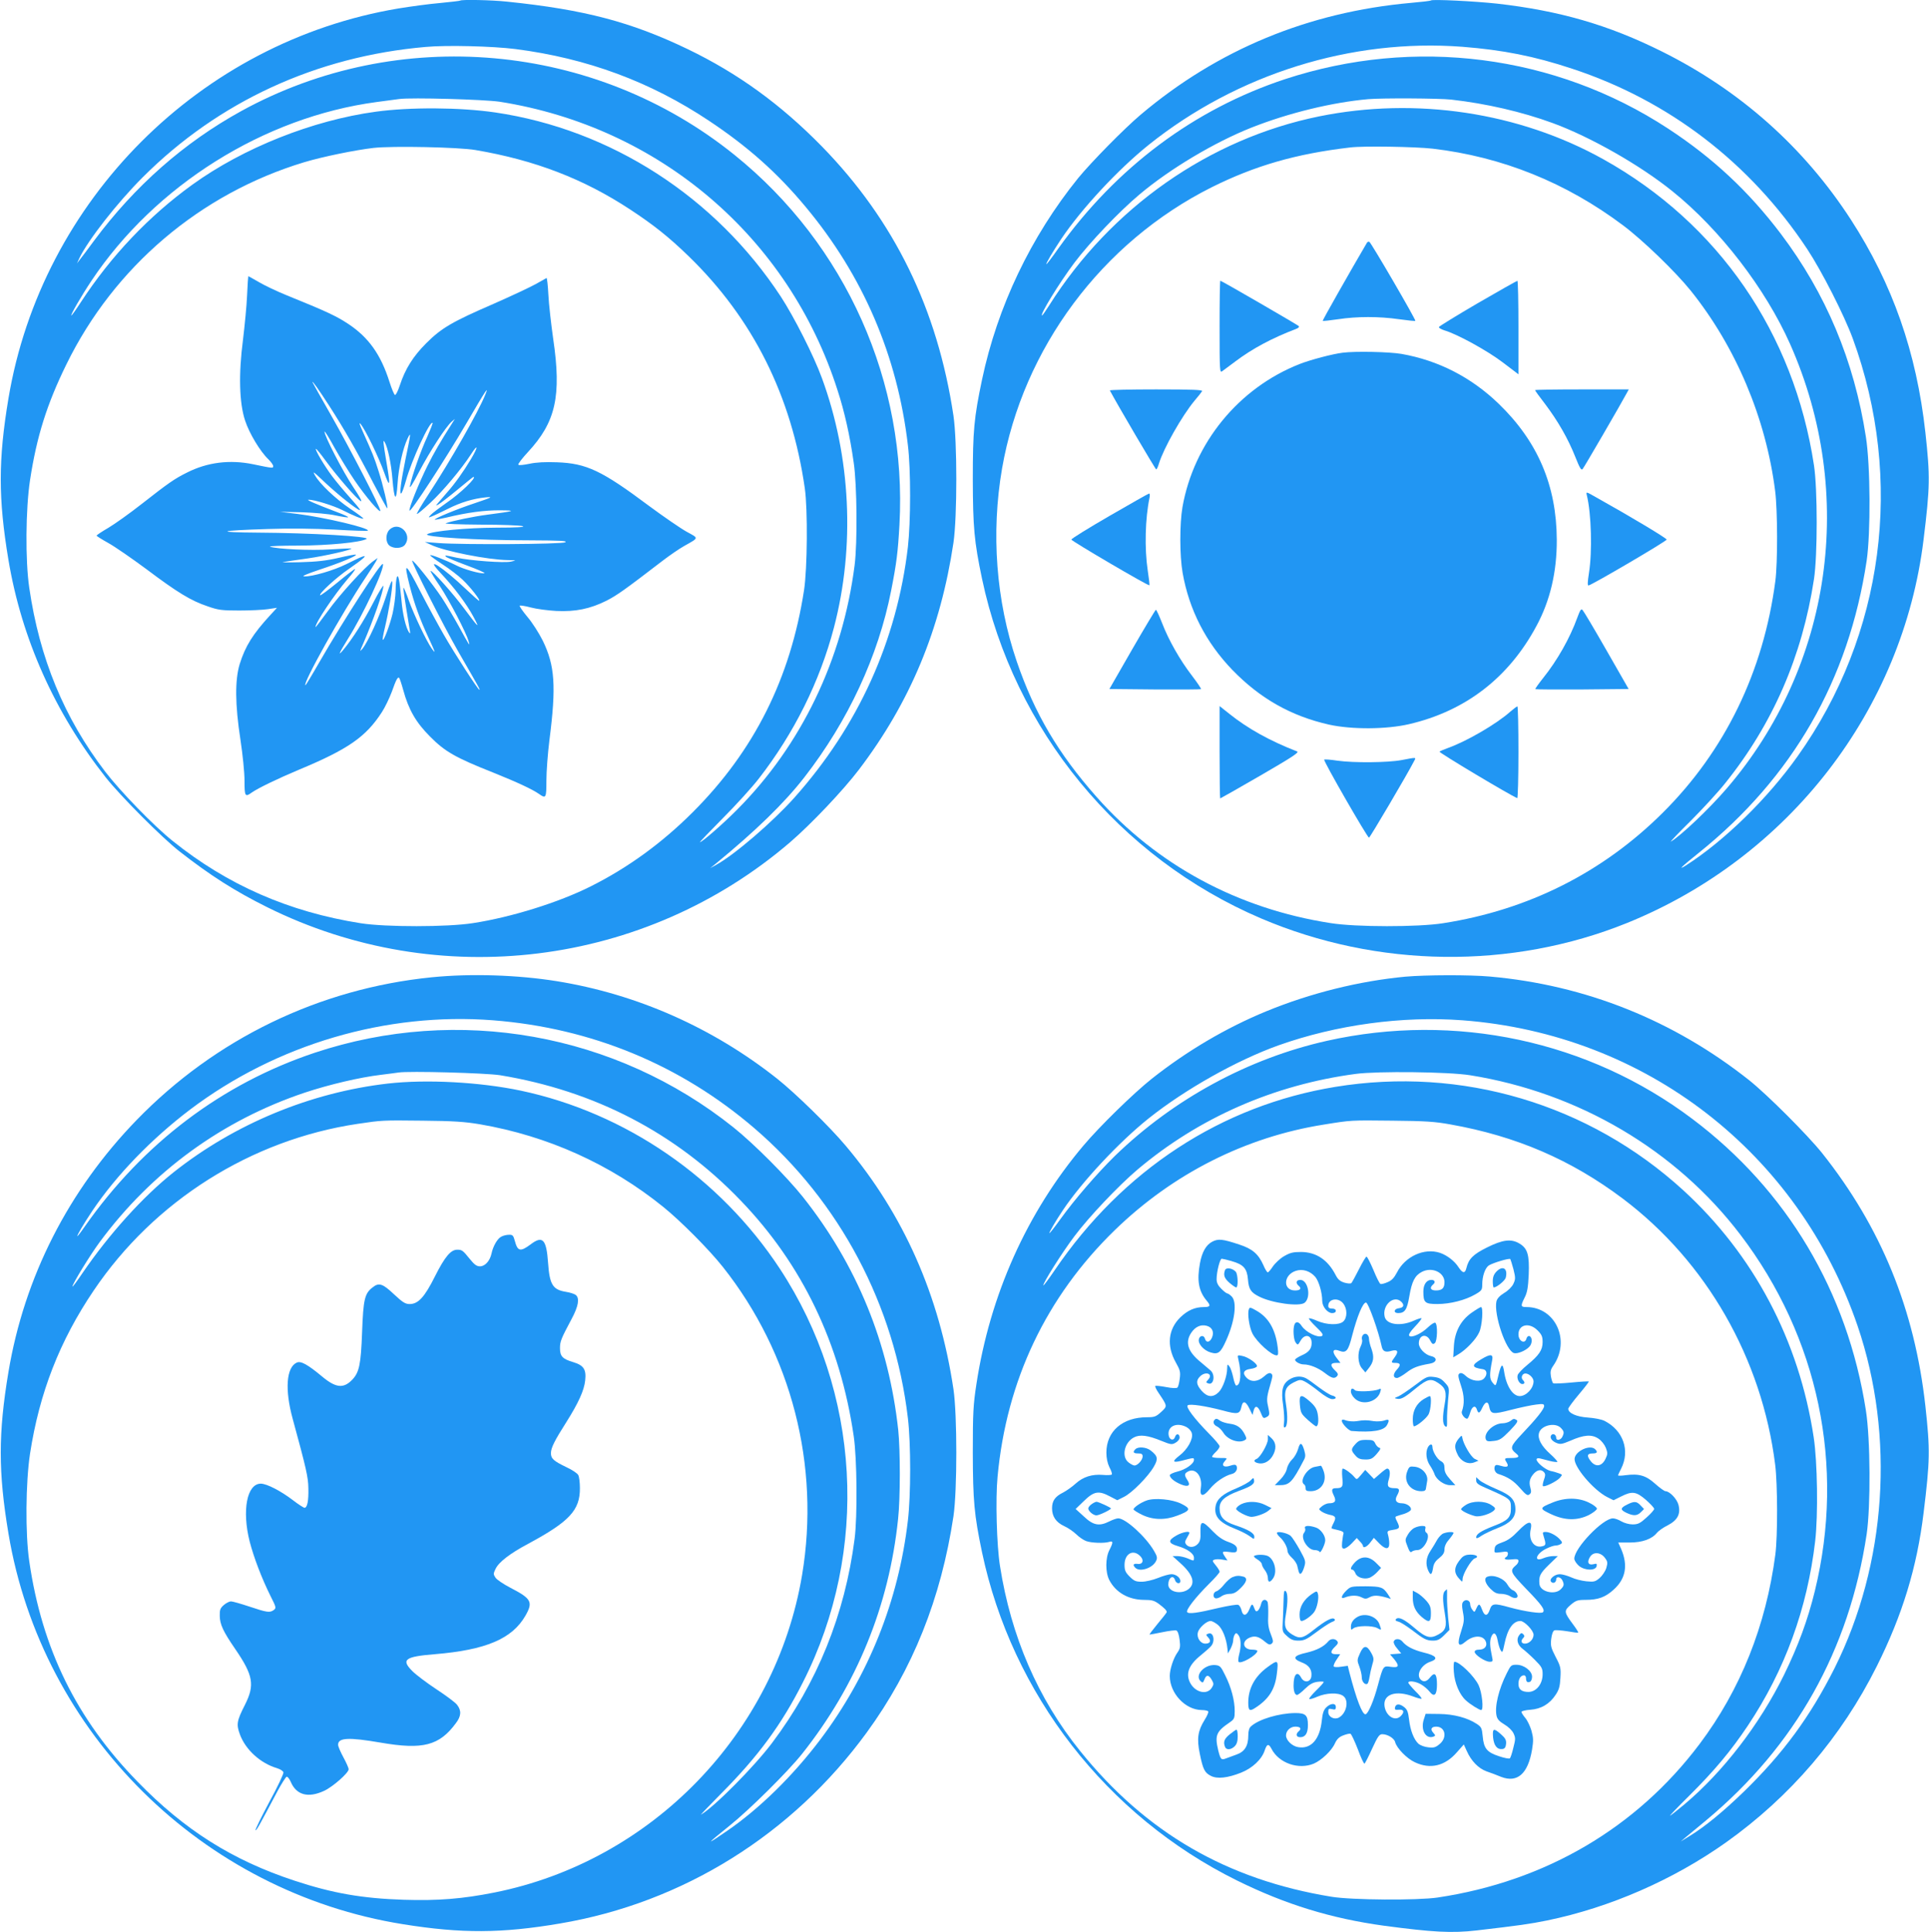 <?xml version="1.0" standalone="no"?>
<!DOCTYPE svg PUBLIC "-//W3C//DTD SVG 20010904//EN"
 "http://www.w3.org/TR/2001/REC-SVG-20010904/DTD/svg10.dtd">
<svg version="1.0" xmlns="http://www.w3.org/2000/svg"
 width="1278pt" height="1280pt" viewBox="0 0 1278 1280"
 preserveAspectRatio="xMidYMid meet">
<g transform="translate(0,1280) scale(0.1,-0.1)"
fill="#2196f3" stroke="none">
<path d="M3049 12796 c-2 -2 -62 -9 -134 -16 -71 -6 -195 -23 -275 -36 -1315
-220 -2364 -1270 -2584 -2584 -68 -407 -68 -663 0 -1070 87 -520 306 -1011
644 -1440 99 -125 372 -399 488 -490 207 -162 370 -265 581 -370 1136 -565
2503 -396 3466 430 138 119 350 342 455 480 340 447 541 930 627 1505 25 172
25 668 0 840 -106 708 -392 1293 -871 1784 -274 280 -557 485 -891 646 -373
179 -681 261 -1195 314 -101 11 -302 15 -311 7z m366 -321 c475 -61 895 -217
1282 -475 257 -171 453 -345 640 -570 380 -455 609 -987 678 -1580 20 -164 19
-507 0 -674 -73 -622 -329 -1187 -753 -1662 -143 -160 -394 -376 -517 -444
l-40 -22 35 28 c269 221 457 404 589 574 290 373 490 804 575 1237 36 182 45
257 55 435 52 944 -354 1856 -1092 2451 -927 748 -2227 864 -3269 291 -379
-209 -705 -496 -975 -859 -40 -55 -83 -111 -94 -125 l-19 -25 16 35 c58 120
250 366 419 535 502 502 1150 801 1875 864 139 13 446 5 595 -14z m-105 -349
c1059 -167 1916 -898 2239 -1912 46 -141 82 -302 107 -479 22 -148 25 -531 6
-680 -80 -625 -353 -1193 -780 -1621 -90 -91 -231 -214 -245 -214 -3 0 65 71
151 158 86 86 194 205 239 263 234 301 404 643 498 1001 141 538 112 1132 -80
1654 -54 148 -184 404 -272 539 -434 661 -1126 1107 -1892 1220 -232 34 -565
36 -791 5 -419 -57 -878 -240 -1215 -483 -288 -208 -539 -472 -740 -780 -31
-48 -59 -87 -62 -87 -9 0 67 131 133 230 421 631 1142 1084 1889 1184 66 9
134 18 150 20 79 11 565 -3 665 -18z m-160 -320 c394 -67 716 -191 1025 -394
155 -102 255 -181 389 -311 424 -412 680 -923 768 -1536 20 -137 17 -532 -5
-675 -90 -584 -330 -1064 -737 -1471 -203 -203 -429 -368 -677 -492 -211 -106
-525 -204 -778 -243 -169 -27 -580 -27 -745 -1 -476 75 -884 254 -1247 546
-125 100 -345 327 -445 457 -273 357 -436 752 -504 1219 -27 181 -24 524 5
714 44 288 111 502 241 767 316 646 887 1131 1575 1339 123 37 339 81 460 95
127 14 564 5 675 -14z"/>
<path d="M1637 10843 c-3 -71 -16 -202 -27 -293 -30 -228 -25 -420 14 -537 28
-85 100 -205 155 -257 17 -17 31 -36 31 -44 0 -15 1 -16 -133 12 -155 32 -304
13 -438 -55 -83 -41 -124 -70 -299 -207 -80 -63 -180 -134 -222 -159 -43 -25
-78 -48 -78 -52 0 -3 35 -25 78 -49 42 -23 156 -102 252 -173 206 -155 295
-209 405 -246 71 -25 94 -28 210 -28 72 0 157 4 190 9 l60 9 -45 -49 c-114
-124 -165 -205 -202 -324 -32 -106 -31 -267 5 -501 15 -99 27 -217 27 -272 0
-104 4 -110 48 -78 41 29 174 93 312 151 327 136 444 218 549 380 22 33 51 95
67 137 28 79 39 101 49 91 3 -3 15 -38 26 -78 36 -132 84 -216 179 -311 98
-99 168 -139 418 -238 159 -64 258 -110 304 -142 45 -32 48 -27 48 89 0 60 9
180 20 268 46 359 36 495 -44 659 -25 50 -70 121 -102 158 -31 37 -54 71 -51
74 4 3 37 -2 74 -12 37 -10 114 -20 169 -23 127 -6 224 14 332 68 70 36 117
69 371 264 47 36 111 80 143 98 101 57 99 50 17 95 -41 23 -153 100 -249 171
-313 234 -414 282 -610 289 -78 3 -137 0 -183 -10 -39 -8 -70 -11 -73 -6 -3 5
25 42 63 83 185 199 224 372 168 751 -14 99 -29 231 -32 293 -3 62 -9 111 -12
110 -3 -2 -36 -20 -73 -41 -38 -21 -164 -80 -280 -131 -272 -118 -343 -159
-444 -260 -88 -88 -139 -170 -175 -279 -12 -37 -27 -66 -32 -64 -6 2 -22 41
-37 88 -57 179 -137 293 -273 383 -79 52 -140 81 -409 190 -64 26 -146 65
-183 87 -37 21 -68 39 -70 39 -1 0 -5 -57 -8 -127z m545 -733 c96 -149 179
-293 290 -508 50 -95 92 -172 94 -170 6 7 -28 154 -58 247 -30 94 -38 113
-102 256 -24 53 -30 71 -16 55 32 -40 118 -217 155 -320 39 -110 43 -92 15 70
-22 130 -24 154 -11 130 20 -34 43 -142 51 -244 12 -144 26 -156 34 -29 7 107
35 231 66 297 24 49 24 43 -14 -139 -29 -145 -40 -225 -29 -225 5 0 19 38 32
84 37 135 160 401 177 384 2 -3 -14 -43 -35 -91 -42 -89 -104 -266 -115 -327
-5 -23 17 10 61 95 71 135 177 298 215 331 l22 19 -19 -30 c-79 -124 -120
-195 -163 -281 -58 -117 -124 -282 -119 -297 5 -17 238 340 377 578 129 221
152 256 125 190 -48 -118 -227 -432 -378 -663 -44 -67 -78 -125 -75 -127 3 -3
41 29 86 71 85 78 212 230 271 322 50 78 51 54 1 -30 -49 -82 -107 -164 -160
-223 -19 -22 -44 -51 -55 -64 -20 -24 -20 -24 0 -13 11 6 67 49 124 96 57 47
105 86 107 86 27 0 -86 -109 -177 -171 -47 -33 -94 -68 -105 -80 -18 -20 -18
-20 8 -10 14 5 61 28 104 49 85 43 166 68 254 77 49 4 40 0 -75 -39 -123 -41
-265 -100 -265 -109 0 -2 35 4 78 14 135 33 254 49 357 48 110 -1 98 -5 -85
-29 -93 -12 -233 -41 -277 -57 -12 -4 88 -8 230 -9 139 0 265 -5 280 -10 19
-6 -36 -10 -175 -10 -194 -1 -419 -22 -457 -43 -32 -19 335 -41 679 -41 203
-1 251 -3 235 -13 -23 -13 -682 -17 -840 -5 l-90 7 41 -19 c88 -42 375 -99
510 -101 58 -1 58 -1 19 -10 -48 -10 -263 6 -360 26 -82 18 -78 17 -71 7 3 -5
65 -31 138 -58 73 -27 126 -50 117 -52 -25 -5 -137 26 -188 53 -70 35 -171 74
-171 66 0 -4 37 -31 83 -61 45 -29 105 -75 132 -101 51 -48 122 -139 109 -139
-4 0 -41 33 -83 73 -153 146 -285 232 -175 114 95 -101 174 -207 220 -292 46
-86 37 -78 -60 52 -72 98 -215 258 -223 250 -2 -3 26 -49 63 -103 61 -92 174
-307 189 -364 11 -37 4 -27 -65 100 -35 63 -86 149 -113 190 -63 94 -189 252
-196 245 -7 -8 206 -429 304 -600 142 -246 147 -255 141 -255 -9 0 -162 236
-236 365 -35 61 -106 191 -157 290 -99 192 -110 198 -69 35 31 -121 67 -220
122 -339 49 -105 54 -120 23 -76 -36 52 -116 221 -150 315 -17 50 -34 89 -36
86 -3 -3 8 -77 42 -281 4 -22 2 -26 -5 -15 -21 31 -42 118 -50 210 -14 144
-21 179 -31 155 -4 -11 -8 -51 -8 -90 -1 -38 -10 -106 -20 -150 -19 -79 -58
-182 -65 -174 -3 2 4 39 14 81 26 109 50 255 49 297 0 27 -11 4 -43 -96 -43
-131 -117 -295 -156 -343 -18 -21 -17 -16 6 35 68 157 134 346 134 383 0 9
-31 -41 -68 -113 -62 -120 -135 -235 -197 -310 -40 -48 -29 -23 30 72 102 162
243 463 232 496 -7 21 -256 -364 -421 -650 -48 -84 -90 -153 -92 -153 -26 0
244 483 396 710 31 47 63 96 70 109 l12 24 -28 -20 c-59 -42 -223 -222 -302
-332 -45 -62 -82 -110 -82 -106 0 29 124 214 212 317 33 37 55 68 50 68 -4 0
-57 -40 -117 -90 -60 -49 -111 -87 -114 -84 -10 10 107 118 191 175 97 67 128
96 86 80 -14 -5 -61 -27 -104 -49 -82 -41 -225 -83 -278 -81 -21 0 13 15 99
44 137 45 251 92 243 100 -2 3 -54 -7 -114 -21 -82 -19 -145 -26 -254 -29 -80
-2 -131 -1 -115 1 17 3 90 14 163 24 118 17 298 58 290 66 -2 1 -64 -1 -138
-6 -129 -9 -356 2 -401 18 -10 4 75 7 189 7 198 1 410 21 450 44 30 17 -372
40 -718 42 -297 2 -263 14 65 24 144 5 310 3 444 -4 117 -7 215 -10 218 -7 17
16 -285 88 -467 111 l-115 14 145 -3 c84 -3 178 -11 223 -21 43 -9 81 -15 83
-12 3 3 -28 17 -68 32 -153 58 -212 84 -193 84 35 1 162 -38 222 -68 77 -39
135 -62 140 -57 3 2 -37 32 -88 66 -96 65 -201 164 -233 222 -16 28 -9 23 45
-28 81 -78 197 -173 240 -198 27 -16 17 -1 -47 71 -45 50 -100 116 -123 147
-51 68 -115 176 -108 182 2 3 31 -33 64 -78 75 -102 206 -254 233 -268 13 -7
-7 29 -50 93 -68 102 -190 337 -190 367 0 8 29 -38 65 -104 36 -65 97 -164
135 -220 70 -103 169 -220 170 -200 0 22 -203 416 -324 628 -69 121 -126 222
-126 224 0 10 40 -47 112 -158z"/>
<path d="M2580 9290 c-26 -26 -26 -81 -2 -103 28 -25 87 -22 106 5 50 71 -43
159 -104 98z"/>
<path d="M9480 12797 c-3 -3 -62 -10 -132 -16 -680 -61 -1281 -310 -1791 -741
-109 -92 -328 -315 -414 -420 -313 -387 -535 -852 -637 -1336 -53 -253 -61
-338 -61 -659 1 -321 9 -410 61 -659 211 -1001 907 -1849 1849 -2251 771 -329
1658 -340 2425 -30 1071 434 1826 1410 1964 2540 43 350 44 418 12 710 -59
531 -217 982 -493 1409 -311 480 -734 857 -1253 1115 -353 176 -678 270 -1092
317 -147 16 -429 30 -438 21z m209 -307 c267 -21 476 -62 726 -145 642 -211
1180 -624 1558 -1195 97 -147 245 -438 302 -593 342 -935 207 -1964 -365
-2767 -200 -282 -487 -562 -742 -725 -56 -35 -26 -6 85 83 624 501 995 1147
1114 1937 27 184 25 629 -5 820 -78 505 -265 950 -563 1345 -215 284 -451 504
-749 699 -747 489 -1679 608 -2535 327 -603 -199 -1118 -584 -1504 -1123 -40
-57 -75 -103 -78 -103 -7 0 41 81 98 167 136 202 376 460 579 623 587 470
1343 706 2079 650z m-74 -350 c231 -26 469 -81 671 -155 249 -91 580 -279 794
-452 315 -253 617 -646 780 -1013 440 -992 277 -2134 -421 -2945 -116 -135
-303 -312 -369 -351 -8 -4 50 57 130 136 80 80 183 192 229 250 316 393 511
842 589 1353 24 158 24 596 0 754 -133 876 -633 1603 -1396 2028 -558 311
-1241 414 -1882 284 -728 -148 -1381 -605 -1790 -1254 -23 -36 -43 -65 -46
-65 -18 0 112 213 214 349 100 133 297 340 432 453 202 170 496 345 740 442
248 98 537 168 775 189 94 8 467 6 550 -3z m-123 -325 c460 -54 884 -225 1261
-508 132 -99 345 -305 447 -431 300 -373 500 -847 561 -1331 16 -128 17 -472
1 -595 -79 -600 -333 -1124 -746 -1535 -398 -396 -891 -644 -1456 -732 -165
-26 -577 -26 -745 1 -613 95 -1150 384 -1550 836 -254 287 -411 553 -529 898
-137 401 -171 851 -97 1279 139 796 661 1497 1388 1862 287 143 558 222 918
264 87 11 433 5 547 -8z"/>
<path d="M9057 11193 c-107 -182 -297 -517 -294 -519 2 -2 48 3 103 11 125 19
270 19 403 0 57 -8 106 -13 108 -11 6 5 -294 520 -305 524 -6 2 -12 -1 -15 -5z"/>
<path d="M8080 10634 c0 -296 1 -306 18 -293 11 8 49 37 86 64 114 86 244 155
401 215 17 6 25 14 19 20 -11 10 -511 300 -519 300 -3 0 -5 -138 -5 -306z"/>
<path d="M9790 10791 c-140 -82 -256 -153 -257 -158 -2 -5 15 -15 37 -22 85
-25 285 -135 386 -212 l104 -79 0 310 c0 171 -3 310 -7 309 -5 0 -123 -67
-263 -148z"/>
<path d="M8895 10463 c-66 -8 -214 -47 -285 -75 -404 -159 -701 -523 -776
-948 -19 -111 -19 -321 1 -435 43 -245 154 -461 329 -643 184 -190 389 -306
641 -363 150 -33 379 -32 530 3 374 87 660 307 844 650 91 168 136 359 135
573 -2 359 -126 650 -386 901 -182 175 -399 286 -642 329 -81 14 -306 19 -391
8z"/>
<path d="M7353 10213 c48 -91 302 -523 307 -523 4 0 12 17 18 38 31 102 153
317 236 417 24 28 46 56 50 63 6 9 -58 12 -304 12 -171 0 -309 -3 -307 -7z"/>
<path d="M10170 10215 c0 -3 31 -46 69 -95 84 -112 150 -227 198 -348 29 -73
39 -90 48 -80 10 11 259 440 294 506 l12 22 -311 0 c-170 0 -310 -2 -310 -5z"/>
<path d="M10513 9519 c30 -122 37 -374 14 -516 -9 -58 -10 -83 -3 -82 19 1
517 293 518 304 1 8 -233 149 -471 282 -63 36 -64 36 -58 12z"/>
<path d="M7351 9382 c-140 -81 -253 -151 -253 -157 1 -10 511 -309 517 -303 2
2 -3 46 -11 98 -22 147 -17 345 12 483 3 15 2 27 -3 27 -4 0 -122 -67 -262
-148z"/>
<path d="M10450 8708 c-49 -136 -133 -284 -227 -401 -30 -38 -53 -70 -51 -73
3 -2 143 -3 312 -2 l306 3 -146 255 c-80 140 -152 261 -159 268 -10 11 -16 1
-35 -50z"/>
<path d="M7501 8498 l-151 -263 301 -3 c166 -1 304 0 306 2 3 2 -24 42 -59 88
-81 105 -156 238 -199 350 -19 48 -37 88 -41 88 -3 0 -74 -118 -157 -262z"/>
<path d="M8080 7816 c0 -168 2 -306 4 -306 2 0 122 68 267 152 205 119 258
153 243 159 -184 72 -326 151 -450 250 l-64 51 0 -306z"/>
<path d="M10005 8084 c-90 -80 -285 -194 -410 -239 -27 -10 -54 -21 -58 -25
-6 -6 471 -291 515 -308 4 -2 8 134 8 302 0 168 -3 306 -7 306 -5 -1 -26 -17
-48 -36z"/>
<path d="M9285 7764 c-90 -17 -316 -19 -423 -4 -46 7 -85 10 -89 7 -7 -7 286
-517 297 -517 6 0 254 420 299 508 14 26 17 25 -84 6z"/>
<path d="M2860 6325 c-746 -75 -1433 -408 -1955 -946 -452 -466 -744 -1041
-849 -1669 -68 -407 -68 -663 0 -1070 221 -1325 1284 -2377 2615 -2589 386
-62 652 -61 1039 5 813 137 1539 589 2032 1265 305 418 493 889 575 1434 25
172 25 668 0 840 -93 622 -330 1159 -715 1615 -105 125 -332 347 -453 443
-427 338 -928 560 -1459 646 -261 42 -571 52 -830 26z m407 -285 c651 -51
1242 -295 1732 -716 565 -486 928 -1172 1016 -1920 20 -169 20 -509 0 -678
-62 -531 -260 -1026 -580 -1451 -182 -241 -404 -459 -620 -607 -144 -99 -140
-92 20 37 133 107 386 358 479 475 362 456 576 980 636 1556 15 136 15 456 1
589 -62 574 -274 1094 -632 1545 -106 133 -323 351 -459 460 -782 625 -1826
811 -2775 495 -614 -205 -1136 -599 -1524 -1152 -24 -35 -46 -63 -48 -63 -7 0
43 84 99 168 159 236 391 476 648 671 572 432 1299 646 2007 591z m47 -364
c625 -103 1163 -382 1592 -829 409 -424 661 -950 750 -1562 22 -148 25 -531 6
-680 -65 -503 -247 -954 -547 -1353 -118 -157 -383 -424 -471 -475 -6 -4 55
60 135 141 244 245 400 457 541 737 442 872 382 1925 -154 2740 -396 602
-1022 1032 -1716 1179 -271 57 -625 76 -880 47 -513 -59 -1015 -267 -1420
-588 -204 -162 -428 -411 -603 -667 -37 -55 -67 -95 -67 -90 0 18 116 207 180
294 346 468 813 808 1360 991 163 54 363 101 505 118 50 6 101 13 115 15 67
11 580 -3 674 -18z m-134 -325 c448 -77 864 -264 1215 -548 115 -93 303 -282
394 -397 455 -574 646 -1317 525 -2041 -176 -1049 -996 -1896 -2039 -2104
-211 -42 -372 -55 -599 -48 -276 9 -472 43 -726 127 -410 135 -729 336 -1040
657 -403 413 -632 880 -716 1458 -27 181 -24 524 5 714 62 402 196 747 422
1081 401 594 1043 999 1749 1104 163 24 160 24 430 21 205 -2 279 -7 380 -24z"/>
<path d="M3322 4607 c-26 -12 -56 -64 -66 -114 -11 -48 -43 -83 -76 -83 -22 0
-37 11 -67 48 -47 58 -52 62 -84 62 -43 0 -82 -47 -147 -176 -69 -138 -111
-184 -168 -184 -29 0 -46 11 -104 65 -75 71 -100 79 -142 45 -52 -40 -61 -79
-69 -295 -8 -217 -19 -268 -66 -317 -57 -59 -108 -54 -198 21 -96 80 -142 106
-169 93 -69 -31 -80 -179 -27 -372 90 -330 103 -387 104 -460 2 -84 -7 -130
-26 -130 -6 1 -41 23 -77 51 -80 61 -173 109 -212 109 -92 0 -126 -177 -74
-383 28 -108 80 -244 138 -361 38 -75 39 -80 22 -93 -26 -19 -44 -17 -160 22
-57 19 -113 35 -124 35 -10 0 -32 -11 -47 -24 -24 -21 -28 -32 -27 -73 1 -56
23 -103 102 -218 120 -175 131 -239 65 -370 -55 -108 -58 -130 -33 -198 38
-101 136 -190 245 -222 22 -7 41 -19 43 -28 2 -9 -40 -98 -94 -197 -53 -99
-94 -183 -91 -186 5 -5 23 27 144 256 28 52 56 96 62 98 6 2 18 -13 27 -33 37
-88 115 -110 222 -60 58 27 162 119 162 143 0 8 -16 44 -35 79 -19 35 -35 72
-35 83 0 47 68 51 283 14 279 -48 388 -20 498 130 35 46 37 83 7 121 -11 15
-73 61 -137 103 -64 42 -135 96 -159 120 -76 76 -50 96 148 112 339 28 513
102 601 255 52 91 40 113 -99 185 -46 24 -91 54 -99 67 -15 22 -15 27 0 58 21
45 95 102 215 166 275 148 345 223 344 370 0 37 -5 76 -11 86 -5 11 -41 35
-78 52 -85 41 -103 57 -103 93 0 35 24 83 103 207 80 127 117 209 124 275 8
73 -10 100 -79 121 -71 21 -88 39 -88 92 0 45 6 61 78 196 44 82 53 135 27
157 -9 7 -39 17 -66 21 -87 14 -108 48 -118 193 -11 156 -36 182 -116 121 -67
-50 -86 -46 -104 23 -10 37 -15 42 -39 41 -15 0 -37 -5 -50 -12z"/>
<path d="M9310 6329 c-305 -29 -625 -108 -920 -229 -267 -110 -525 -262 -759
-447 -121 -96 -348 -318 -453 -443 -375 -444 -619 -990 -709 -1580 -21 -137
-24 -189 -24 -455 1 -320 9 -410 61 -659 198 -940 826 -1748 1689 -2175 322
-159 625 -252 975 -300 322 -43 449 -50 614 -31 283 33 353 43 466 66 417 86
835 269 1185 517 426 303 765 699 999 1167 170 340 266 655 310 1015 43 350
44 418 12 710 -71 639 -293 1183 -684 1675 -98 122 -360 384 -482 482 -502
398 -1086 632 -1720 688 -135 12 -425 11 -560 -1z m380 -289 c1212 -92 2224
-875 2617 -2025 249 -731 192 -1578 -153 -2268 -161 -320 -340 -564 -600 -817
-136 -132 -259 -233 -359 -294 l-60 -37 39 33 c22 18 79 66 128 106 593 494
949 1128 1065 1897 27 184 25 629 -5 820 -122 786 -523 1460 -1149 1931 -688
519 -1573 708 -2422 518 -521 -117 -1015 -385 -1405 -763 -118 -116 -266 -287
-364 -423 -35 -49 -66 -88 -69 -88 -6 0 40 79 89 152 127 190 375 454 568 608
242 193 584 385 860 484 383 136 820 196 1220 166z m50 -364 c718 -115 1363
-495 1790 -1056 518 -680 696 -1532 494 -2360 -48 -196 -110 -363 -204 -556
-162 -329 -405 -645 -663 -861 -48 -40 -90 -73 -93 -73 -3 0 54 60 128 133
166 165 275 295 388 464 245 367 394 776 446 1223 20 174 15 525 -10 688 -97
641 -397 1208 -864 1636 -625 571 -1468 822 -2305 685 -754 -123 -1409 -551
-1861 -1217 -38 -56 -71 -100 -73 -98 -8 8 122 215 205 325 95 127 291 334
417 441 407 344 905 563 1448 635 144 19 614 14 757 -9z m-130 -326 c434 -77
799 -234 1142 -492 553 -417 921 -1058 1009 -1763 16 -128 17 -472 1 -595 -62
-471 -231 -895 -502 -1255 -418 -556 -1021 -910 -1735 -1017 -134 -20 -570
-17 -703 5 -693 113 -1231 425 -1667 967 -279 346 -457 759 -530 1225 -22 139
-30 443 -16 591 59 637 322 1192 777 1634 385 374 866 617 1384 699 186 30
175 29 455 26 216 -2 281 -6 385 -25z"/>
<path d="M8031 4573 c-40 -21 -67 -67 -81 -142 -21 -114 -9 -185 44 -248 29
-34 25 -43 -18 -43 -59 0 -107 -21 -156 -68 -81 -79 -92 -189 -30 -299 28 -50
32 -63 26 -107 -3 -27 -10 -54 -15 -59 -6 -6 -34 -5 -76 3 -36 7 -68 10 -71 7
-3 -3 7 -25 24 -49 57 -85 57 -84 15 -123 -34 -31 -44 -35 -94 -35 -162 0
-269 -93 -269 -234 0 -37 7 -70 20 -97 12 -22 19 -43 16 -48 -3 -4 -29 -6 -58
-3 -74 6 -132 -13 -181 -57 -23 -21 -61 -48 -84 -60 -53 -26 -73 -55 -73 -104
0 -54 26 -93 80 -118 25 -11 61 -36 80 -54 19 -19 49 -39 65 -45 34 -13 120
-16 153 -6 28 9 28 -3 2 -54 -27 -52 -27 -147 -1 -198 43 -83 127 -131 229
-132 53 0 69 -4 100 -27 37 -28 52 -43 52 -54 0 -3 -27 -38 -60 -77 -33 -40
-57 -72 -54 -72 4 0 42 7 86 16 43 9 85 14 92 11 9 -4 17 -28 21 -61 6 -47 4
-59 -15 -86 -26 -37 -50 -110 -50 -154 0 -115 103 -225 212 -226 20 0 39 -4
43 -9 3 -5 -8 -31 -24 -56 -45 -72 -53 -124 -32 -225 21 -103 32 -125 73 -146
42 -22 112 -14 200 21 76 30 138 89 157 148 15 44 26 46 45 10 49 -95 179
-140 280 -98 51 22 119 86 140 134 13 28 28 43 55 53 20 8 41 13 48 11 6 -2
28 -49 49 -103 20 -55 40 -97 44 -95 4 2 27 47 51 100 37 80 47 95 67 95 35 0
79 -27 85 -52 10 -40 78 -110 131 -134 102 -48 199 -25 278 66 l46 52 20 -44
c29 -65 76 -114 130 -134 26 -9 70 -25 98 -37 107 -41 177 21 204 180 10 61 9
80 -4 127 -9 30 -27 68 -41 84 -14 17 -25 34 -25 40 0 5 27 12 59 14 71 5 128
38 168 100 22 33 28 55 31 112 4 65 1 76 -32 139 -31 60 -34 74 -29 118 4 32
12 53 21 57 9 3 47 0 85 -6 39 -7 71 -11 73 -9 2 2 -14 28 -36 57 -58 78 -60
88 -14 127 34 29 46 33 98 33 83 0 131 17 187 68 80 72 96 161 49 270 l-19 42
76 0 c84 0 148 23 181 65 10 12 42 35 71 49 65 34 87 75 71 136 -10 39 -59 90
-86 90 -7 0 -38 22 -68 49 -61 55 -107 69 -197 57 -27 -4 -49 -4 -49 -1 0 3 9
23 20 44 61 120 14 254 -110 317 -20 10 -67 19 -110 22 -75 5 -130 29 -130 58
0 6 31 49 70 95 38 45 68 84 66 86 -2 2 -54 -1 -115 -7 -62 -6 -116 -8 -121
-5 -4 3 -11 23 -15 45 -5 31 -2 46 14 69 119 167 17 391 -176 391 -39 0 -40 7
-12 63 17 33 23 66 27 152 5 129 -7 173 -60 205 -55 34 -112 27 -216 -25 -93
-46 -122 -76 -137 -137 -9 -37 -25 -35 -52 6 -26 41 -76 79 -122 95 -105 35
-232 -23 -286 -130 -19 -36 -35 -53 -62 -64 -20 -9 -41 -14 -47 -12 -6 2 -27
44 -47 93 -21 49 -41 89 -46 88 -4 0 -27 -38 -50 -84 -23 -46 -46 -87 -50 -91
-5 -5 -26 -3 -47 3 -28 9 -42 21 -57 50 -52 101 -128 152 -229 153 -54 0 -73
-5 -113 -28 -26 -15 -59 -46 -74 -68 -14 -21 -29 -39 -34 -39 -4 0 -18 21 -29
48 -33 74 -73 108 -159 136 -111 37 -140 40 -180 19z m130 -129 c78 -22 101
-49 107 -121 5 -64 19 -86 73 -113 85 -44 270 -69 303 -41 44 37 22 151 -29
151 -28 0 -33 -21 -10 -40 20 -17 10 -30 -25 -30 -82 0 -78 103 5 130 45 15
95 -1 129 -40 24 -29 46 -105 46 -159 0 -38 35 -81 66 -81 15 0 24 6 24 15 0
9 -9 15 -25 15 -17 0 -25 5 -25 18 0 47 66 58 99 16 28 -35 28 -95 0 -120 -28
-25 -110 -23 -173 5 -27 12 -51 19 -54 16 -3 -3 18 -28 47 -56 41 -39 50 -53
40 -60 -26 -16 -108 24 -136 67 -18 28 -38 31 -47 8 -11 -29 -6 -100 8 -119
14 -19 15 -18 33 13 27 47 73 38 73 -16 0 -38 -19 -62 -66 -82 -24 -11 -44
-24 -44 -29 0 -13 33 -31 57 -31 39 0 95 -22 138 -55 49 -38 66 -42 84 -22 8
11 5 19 -14 37 -34 32 -32 50 6 50 l30 0 -27 35 c-32 42 -23 62 20 45 45 -17
59 0 84 100 34 130 71 220 92 220 15 0 83 -190 104 -291 7 -33 25 -41 65 -29
41 11 49 -4 22 -41 -27 -36 -26 -39 3 -39 36 0 39 -14 10 -45 -26 -29 -26 -55
1 -55 9 0 37 16 62 35 44 34 76 46 156 60 47 8 53 40 8 50 -40 9 -81 52 -81
84 0 56 50 69 75 20 13 -25 19 -28 31 -18 17 14 20 124 3 135 -6 3 -27 -10
-47 -29 -44 -43 -110 -73 -125 -58 -7 7 4 26 37 61 27 28 46 53 44 56 -3 2
-27 -5 -53 -17 -86 -38 -178 -26 -191 26 -19 77 61 149 111 99 21 -22 14 -38
-18 -42 -33 -4 -37 -32 -4 -32 44 0 59 22 74 111 17 100 37 138 83 162 67 35
150 -3 150 -68 0 -40 -16 -55 -57 -55 -36 0 -44 18 -18 40 17 14 11 30 -12 30
-32 0 -53 -31 -53 -77 0 -74 10 -83 93 -83 85 0 186 26 251 64 42 24 46 30 46
64 0 57 19 111 44 128 28 17 134 49 142 42 2 -3 12 -34 21 -68 14 -57 14 -65
-1 -97 -9 -19 -35 -45 -61 -60 -30 -19 -46 -36 -51 -56 -18 -85 62 -325 116
-342 23 -7 79 16 103 43 20 22 20 63 -1 70 -7 2 -16 -5 -19 -17 -10 -39 -53
-17 -53 28 0 66 72 81 126 27 28 -28 34 -41 34 -78 0 -53 -23 -87 -102 -152
-31 -25 -59 -55 -63 -66 -8 -24 11 -60 30 -60 18 0 19 12 4 27 -15 15 -4 43
17 43 24 0 54 -29 54 -52 0 -46 -47 -97 -91 -98 -47 0 -90 67 -104 163 -9 57
-19 51 -36 -18 -20 -85 -18 -83 -41 -55 -20 25 -21 51 -2 148 8 41 -11 43 -71
7 -69 -40 -67 -56 10 -67 27 -4 31 -35 8 -60 -24 -27 -85 -19 -122 16 -18 17
-31 22 -41 16 -12 -7 -11 -19 9 -80 23 -68 24 -123 6 -172 -6 -15 18 -48 35
-48 5 0 14 18 20 40 12 43 35 53 45 20 9 -28 18 -25 35 12 20 43 39 47 46 9
11 -52 21 -54 145 -22 63 16 138 32 167 35 45 6 52 4 52 -10 0 -20 -49 -82
-148 -186 -76 -81 -80 -93 -38 -128 27 -21 18 -30 -29 -30 -49 0 -51 -1 -33
-30 17 -27 4 -35 -38 -22 -28 8 -36 8 -41 -4 -7 -20 4 -44 24 -50 63 -20 100
-44 143 -93 40 -46 51 -53 63 -42 12 9 13 19 6 44 -11 38 -4 64 24 95 24 25
49 28 67 7 9 -11 9 -22 -1 -49 -7 -20 -10 -38 -7 -42 10 -9 90 30 112 54 18
21 18 22 -5 30 -13 5 -39 13 -56 16 -34 8 -93 56 -93 76 0 8 9 10 23 7 12 -3
42 -11 66 -17 24 -6 46 -8 49 -6 2 3 -19 27 -48 53 -58 52 -84 100 -74 138 13
51 106 73 144 35 23 -23 24 -33 10 -61 -12 -22 -40 -26 -40 -5 0 19 -19 31
-31 19 -15 -15 0 -40 32 -53 26 -11 37 -9 92 14 90 40 143 44 187 14 20 -13
40 -39 49 -61 13 -34 12 -42 -2 -72 -23 -49 -62 -57 -94 -21 -32 38 -30 56 7
56 32 0 37 9 18 28 -33 33 -130 -11 -136 -61 -7 -54 124 -209 216 -256 l42
-21 50 25 c73 37 100 33 164 -22 30 -27 55 -53 55 -60 1 -6 -22 -32 -50 -57
-43 -39 -57 -46 -93 -46 -23 0 -55 9 -74 20 -18 11 -43 20 -56 20 -67 0 -256
-197 -256 -267 0 -12 14 -33 31 -48 39 -32 111 -33 117 -1 3 16 0 18 -22 12
-34 -8 -44 15 -21 50 22 34 70 30 98 -8 18 -24 19 -32 9 -67 -7 -22 -27 -51
-44 -66 -29 -25 -38 -27 -88 -22 -30 3 -75 14 -100 26 -25 11 -59 21 -76 21
-36 0 -74 -34 -57 -51 14 -14 33 -3 33 17 0 21 28 17 40 -5 14 -28 13 -38 -10
-61 -40 -40 -137 -16 -141 35 -5 52 4 70 61 126 l61 59 -31 0 c-17 0 -46 -6
-65 -14 -68 -29 -49 31 21 64 22 11 49 20 60 20 10 0 26 4 34 10 12 7 11 12
-5 30 -25 28 -68 50 -96 50 -18 0 -20 -4 -14 -22 19 -61 18 -67 -8 -73 -54
-14 -92 42 -76 112 14 63 -17 58 -84 -12 -37 -39 -67 -61 -102 -73 -42 -15
-51 -22 -53 -45 -3 -26 -3 -27 42 -21 38 6 46 4 46 -9 0 -9 -4 -19 -10 -22
-23 -14 -7 -22 35 -17 36 4 45 1 45 -10 0 -9 -7 -21 -16 -28 -43 -37 -40 -45
64 -154 107 -110 130 -142 114 -158 -11 -11 -117 4 -220 32 -104 29 -118 27
-132 -15 -15 -45 -35 -45 -51 0 -16 42 -22 43 -38 8 -12 -27 -13 -27 -27 -8
-8 10 -14 27 -14 37 0 24 -28 35 -45 17 -10 -11 -11 -26 -3 -70 10 -50 8 -65
-12 -128 -29 -87 -19 -109 29 -68 55 46 121 44 136 -3 9 -28 -11 -50 -46 -50
-19 0 -29 -5 -29 -15 0 -19 69 -65 99 -65 21 0 23 3 16 33 -15 69 -16 103 -6
130 15 39 34 29 43 -21 4 -23 12 -51 19 -64 12 -21 14 -19 26 39 20 100 57
153 106 153 26 0 87 -63 87 -91 0 -30 -28 -59 -57 -59 -25 0 -30 19 -11 38 9
9 9 15 -1 25 -10 10 -15 8 -27 -8 -20 -27 -10 -65 24 -90 15 -11 51 -43 80
-72 47 -47 52 -57 52 -96 0 -64 -41 -116 -93 -117 -46 0 -67 17 -67 53 0 34
15 57 37 57 7 0 13 -8 13 -18 0 -24 8 -32 26 -25 8 3 14 18 14 34 0 38 -53 79
-103 79 -35 0 -38 -3 -65 -57 -53 -105 -81 -221 -67 -282 5 -22 19 -37 51 -56
26 -15 52 -40 61 -59 14 -30 14 -39 -1 -96 -8 -35 -19 -67 -23 -70 -5 -4 -37
2 -72 14 -80 26 -101 52 -108 132 -5 54 -9 62 -39 82 -62 41 -153 65 -249 66
l-90 1 -12 -37 c-23 -69 13 -133 64 -114 14 6 14 8 -2 26 -21 23 -12 40 20 40
60 0 75 -72 23 -115 -27 -23 -39 -26 -75 -22 -24 2 -53 13 -65 23 -31 28 -55
90 -63 162 -6 50 -12 66 -33 82 -30 24 -55 22 -60 -3 -3 -14 2 -17 24 -15 35
4 41 -15 14 -42 -37 -37 -96 -2 -107 63 -13 81 73 111 189 67 28 -11 54 -17
56 -15 3 3 -16 26 -42 51 -25 26 -46 51 -46 55 0 16 52 9 86 -12 19 -11 43
-32 54 -46 32 -41 50 -24 50 46 0 70 -14 86 -45 48 -22 -29 -44 -34 -63 -15
-32 32 4 98 64 118 56 19 41 41 -44 61 -70 18 -114 40 -142 74 -16 19 -49 20
-56 0 -4 -8 6 -29 22 -47 l27 -33 -37 -3 -37 -3 26 -30 c38 -47 34 -60 -20
-53 -51 8 -51 8 -85 -117 -28 -106 -65 -193 -83 -197 -21 -4 -60 96 -107 277
l-11 44 -44 -6 c-24 -4 -47 -3 -49 2 -3 5 5 25 19 45 l24 36 -29 0 c-37 0 -39
18 -5 50 19 18 22 26 14 37 -15 18 -44 17 -59 -2 -29 -35 -77 -59 -144 -75
-87 -19 -97 -39 -33 -64 49 -18 70 -48 65 -92 -4 -40 -48 -47 -68 -9 -25 47
-50 23 -50 -52 0 -39 9 -63 23 -63 6 0 30 18 53 41 31 30 52 42 83 46 22 3 41
2 41 -1 0 -4 -23 -30 -51 -57 -28 -28 -49 -53 -45 -56 3 -3 28 4 55 16 59 25
137 28 169 5 41 -28 24 -116 -28 -144 -30 -16 -70 4 -70 36 0 23 3 25 25 20
20 -5 25 -3 25 14 0 28 -35 26 -64 -3 -17 -17 -24 -39 -29 -87 -13 -124 -71
-190 -156 -176 -40 6 -81 45 -81 78 0 31 29 58 61 58 34 0 44 -13 24 -30 -23
-19 -18 -40 9 -40 34 0 51 26 51 80 0 66 -15 80 -84 80 -106 -1 -240 -40 -293
-88 -12 -10 -18 -30 -18 -60 0 -70 -24 -108 -78 -127 -26 -10 -58 -21 -71 -26
-30 -12 -35 -6 -50 53 -24 101 -14 125 77 187 29 20 32 27 32 75 0 69 -23 157
-63 236 -29 60 -35 65 -67 68 -70 5 -136 -66 -97 -106 15 -14 17 -13 27 12 12
32 29 30 49 -6 13 -23 13 -29 -2 -52 -32 -48 -109 -29 -142 34 -32 62 -9 120
73 185 26 21 55 47 65 58 30 34 16 97 -18 83 -17 -6 -17 -7 0 -26 21 -23 12
-40 -20 -40 -32 0 -58 39 -49 74 7 31 58 76 84 76 10 0 32 -12 49 -26 30 -25
56 -90 63 -159 l3 -30 18 32 c9 18 17 42 17 55 0 13 5 30 10 38 9 13 12 12 25
-4 17 -23 19 -75 4 -129 -5 -20 -7 -42 -4 -47 12 -20 125 45 125 72 0 4 -15 8
-34 8 -62 0 -74 56 -16 80 34 14 60 7 100 -27 24 -20 33 -23 45 -13 12 10 11
19 -6 63 -16 40 -20 69 -17 127 1 41 -1 81 -5 88 -15 22 -37 13 -43 -18 -4
-16 -13 -35 -20 -41 -11 -9 -16 -6 -24 15 -13 34 -17 33 -34 -9 -18 -43 -42
-45 -51 -4 -4 17 -14 33 -22 36 -9 3 -66 -6 -127 -20 -146 -35 -202 -42 -211
-28 -9 15 55 97 144 186 39 38 71 75 71 81 0 7 -12 26 -26 43 -22 27 -24 32
-9 37 9 4 32 4 51 1 l36 -6 -16 24 c-23 35 -21 38 28 32 31 -5 46 -3 49 6 9
27 -7 44 -56 61 -37 13 -67 34 -104 72 -68 72 -82 71 -80 -5 2 -45 -2 -64 -17
-80 -23 -25 -58 -27 -77 -5 -10 13 -10 20 4 44 9 15 17 31 17 34 0 14 -48 4
-85 -17 -59 -33 -57 -52 8 -71 63 -18 107 -50 107 -77 0 -23 1 -23 -43 -4 -20
8 -50 15 -68 15 l-31 0 51 -46 c85 -76 103 -135 55 -173 -49 -38 -134 -19
-134 30 0 47 33 68 45 29 7 -23 35 -27 35 -6 0 23 -29 46 -59 46 -15 0 -55
-11 -89 -25 -35 -14 -82 -25 -108 -25 -39 0 -51 5 -80 34 -28 28 -34 41 -34
78 0 68 49 102 95 66 36 -28 31 -64 -7 -60 -30 4 -36 -6 -16 -26 30 -30 116
-1 137 46 10 20 7 31 -14 67 -55 94 -188 215 -237 215 -10 0 -36 -9 -58 -20
-67 -34 -107 -27 -169 32 l-55 50 56 54 c66 64 97 69 172 29 l48 -25 44 22
c53 26 160 134 198 200 30 52 27 70 -20 107 -29 23 -83 28 -102 9 -19 -19 -14
-28 18 -28 23 0 30 -4 30 -20 0 -23 -33 -60 -54 -60 -7 0 -25 9 -40 21 -48 38
-27 132 36 165 40 21 93 14 183 -23 62 -25 69 -26 93 -12 15 8 27 23 27 34 0
26 -22 30 -30 5 -10 -30 -39 -21 -43 13 -7 58 54 85 118 52 17 -9 33 -27 36
-42 10 -38 -29 -107 -83 -148 -49 -38 -45 -48 13 -34 84 22 84 22 84 6 0 -25
-55 -64 -109 -77 -28 -7 -51 -18 -51 -24 0 -18 30 -43 74 -61 48 -20 67 -8 42
29 -21 33 -20 43 4 56 50 27 97 -31 86 -105 -10 -63 14 -66 60 -9 38 46 99 87
145 98 27 6 42 35 30 55 -6 8 -16 8 -40 0 -43 -15 -63 1 -36 31 18 20 18 20
-33 20 -29 0 -52 4 -52 8 0 5 11 19 25 32 14 13 25 30 25 37 0 8 -32 46 -72
86 -95 97 -155 176 -139 186 16 11 119 -5 230 -34 103 -28 115 -25 126 26 9
41 28 36 52 -13 l21 -43 7 28 c10 39 29 33 48 -14 14 -36 18 -39 36 -29 24 12
24 18 11 77 -10 43 -7 62 22 161 10 36 10 44 -2 52 -10 6 -24 0 -47 -21 -40
-35 -84 -38 -114 -8 -30 30 -21 53 25 59 22 3 41 10 43 17 6 16 -58 62 -97 69
-32 7 -33 6 -26 -22 22 -91 16 -174 -14 -174 -5 0 -14 24 -20 54 -6 29 -17 62
-25 72 -13 18 -14 17 -15 -12 0 -51 -28 -130 -56 -158 -38 -37 -75 -34 -113 9
-36 41 -39 67 -11 95 37 37 89 18 55 -20 -17 -19 -17 -20 0 -26 35 -14 48 53
17 84 -11 9 -40 34 -66 56 -87 70 -107 132 -63 197 26 38 62 55 100 45 37 -9
52 -40 37 -77 -14 -34 -39 -38 -47 -9 -7 27 -37 22 -41 -6 -4 -30 34 -72 79
-85 49 -15 66 -2 102 79 58 128 74 255 37 292 -11 11 -24 20 -29 20 -5 0 -23
14 -40 31 -22 22 -31 40 -31 64 0 48 22 135 34 135 5 0 36 -7 67 -16z"/>
<path d="M8116 4385 c-12 -33 -5 -54 29 -84 20 -17 40 -31 45 -31 14 0 12 83
-2 103 -20 24 -64 32 -72 12z"/>
<path d="M9915 4376 c-18 -19 -25 -36 -25 -66 0 -22 3 -40 6 -40 20 0 75 45
80 65 15 60 -19 83 -61 41z"/>
<path d="M8274 4125 c-11 -28 3 -120 24 -161 30 -57 126 -144 160 -144 11 0
12 11 7 53 -15 121 -61 199 -144 245 -37 21 -42 22 -47 7z"/>
<path d="M9749 4102 c-72 -51 -112 -126 -117 -225 l-4 -70 32 19 c52 30 120
101 140 147 20 43 28 167 12 167 -5 0 -33 -17 -63 -38z"/>
<path d="M9030 3955 c-7 -8 -10 -22 -6 -31 3 -8 -1 -28 -9 -44 -23 -45 -19
-114 8 -146 l23 -27 22 28 c33 41 37 73 19 126 -10 26 -17 56 -17 67 0 29 -24
46 -40 27z"/>
<path d="M8544 3661 c-47 -29 -58 -72 -43 -171 6 -45 9 -97 6 -116 -4 -25 -2
-34 6 -31 17 5 20 71 7 153 -14 89 -5 116 51 145 39 19 45 20 73 6 17 -8 59
-38 94 -66 37 -30 73 -51 88 -51 31 0 31 16 0 24 -14 3 -53 28 -88 54 -35 27
-73 54 -85 60 -32 17 -74 15 -109 -7z"/>
<path d="M9373 3621 c-44 -33 -93 -66 -109 -73 -28 -11 -28 -12 -6 -16 26 -4
51 10 129 75 71 57 94 62 143 29 48 -32 56 -60 41 -141 -15 -83 -14 -130 3
-144 12 -10 14 -4 13 41 -1 29 3 89 7 134 9 80 8 81 -21 113 -22 25 -39 34
-74 38 -43 5 -49 2 -126 -56z"/>
<path d="M8950 3580 c0 -12 11 -32 25 -45 50 -50 151 -24 170 44 6 21 5 23
-11 16 -30 -14 -145 -18 -157 -6 -17 17 -27 13 -27 -9z"/>
<path d="M8612 3493 c5 -53 8 -60 52 -100 27 -24 51 -43 56 -43 13 0 18 37 10
82 -6 33 -18 52 -50 81 -61 54 -74 50 -68 -20z"/>
<path d="M9432 3530 c-46 -28 -72 -76 -72 -132 0 -27 3 -48 8 -48 18 0 83 53
97 80 15 30 21 120 8 120 -5 0 -23 -9 -41 -20z"/>
<path d="M8047 3393 c-14 -13 -6 -34 16 -44 13 -6 31 -24 41 -40 28 -48 105
-75 144 -50 12 7 11 13 -1 37 -23 45 -51 65 -99 71 -24 3 -52 12 -63 19 -22
16 -29 17 -38 7z"/>
<path d="M8890 3386 c0 -18 46 -66 65 -67 137 -11 214 2 234 39 19 35 14 42
-19 30 -17 -5 -47 -7 -68 -4 -47 8 -67 8 -114 0 -21 -3 -51 -1 -68 4 -23 9
-30 8 -30 -2z"/>
<path d="M10006 3385 c-11 -8 -34 -15 -50 -15 -61 0 -128 -64 -112 -106 5 -13
15 -16 52 -11 39 4 53 13 106 67 46 48 57 64 47 71 -18 11 -21 11 -43 -6z"/>
<path d="M8400 3264 c0 -32 -52 -122 -75 -130 -22 -9 -18 -21 9 -28 36 -9 73
9 96 46 28 46 26 89 -5 118 l-25 23 0 -29z"/>
<path d="M9662 3266 c-26 -34 -28 -56 -5 -103 21 -45 69 -68 110 -52 l28 11
-26 13 c-25 14 -75 99 -81 140 -3 17 -5 16 -26 -9z"/>
<path d="M8977 3229 c-28 -32 -27 -39 6 -76 15 -17 32 -23 63 -23 36 0 47 5
75 37 25 29 29 39 17 41 -8 2 -20 14 -26 27 -10 22 -18 25 -60 25 -41 0 -51
-4 -75 -31z"/>
<path d="M8600 3199 c-7 -24 -24 -54 -39 -68 -15 -14 -31 -42 -35 -61 -3 -20
-22 -51 -43 -72 l-37 -38 31 0 c66 0 84 18 160 164 13 23 13 35 4 67 -16 54
-28 56 -41 8z"/>
<path d="M9460 3211 c-17 -33 -11 -84 14 -121 13 -19 26 -45 30 -57 12 -36 63
-73 103 -73 l35 0 -36 40 c-26 29 -36 49 -36 73 0 25 -6 37 -25 47 -24 13 -55
65 -55 94 0 22 -17 20 -30 -3z"/>
<path d="M8710 3081 c-51 -9 -103 -95 -70 -116 6 -3 10 -15 10 -26 0 -15 7
-19 33 -19 69 0 110 62 87 131 -7 21 -16 38 -19 38 -3 -1 -22 -4 -41 -8z"/>
<path d="M9324 3053 c-28 -67 18 -133 93 -133 20 0 29 5 30 18 1 9 5 31 8 48
9 43 -31 90 -81 96 -34 4 -38 2 -50 -29z"/>
<path d="M8893 3011 c7 -62 1 -71 -43 -71 -28 0 -31 -12 -13 -49 18 -36 9 -51
-33 -51 -12 0 -32 -9 -45 -19 -24 -20 -24 -20 -4 -35 11 -8 35 -18 53 -22 42
-8 46 -17 27 -55 -9 -17 -15 -33 -13 -35 2 -2 22 -7 44 -12 27 -6 38 -13 35
-23 -3 -8 -6 -33 -9 -56 -3 -36 -1 -43 13 -43 10 0 33 16 51 35 l33 35 20 -22
c12 -12 21 -25 21 -30 0 -19 28 -6 49 23 l23 30 35 -36 c42 -43 68 -43 67 0 0
17 -4 42 -8 56 -7 25 -5 27 33 33 45 7 48 13 26 57 -12 23 -13 30 -3 33 7 3
30 10 51 16 21 7 41 19 44 26 7 19 -25 43 -58 44 -38 0 -51 19 -34 50 21 38
18 50 -12 50 -48 0 -56 12 -42 58 12 41 8 72 -11 72 -5 0 -27 -16 -48 -35
l-39 -34 -29 30 -29 30 -28 -33 c-28 -33 -28 -33 -45 -13 -20 24 -63 55 -76
55 -5 0 -6 -25 -3 -59z"/>
<path d="M8286 2992 c-10 -12 -53 -35 -95 -53 -89 -36 -128 -70 -137 -116 -13
-69 23 -111 131 -153 33 -13 75 -34 93 -47 31 -23 32 -23 32 -4 0 23 -40 47
-125 75 -78 26 -105 56 -105 114 0 48 33 78 125 113 89 33 109 47 103 75 -3
14 -5 14 -22 -4z"/>
<path d="M9780 2991 c0 -17 12 -27 58 -47 175 -77 172 -74 172 -141 0 -57 -21
-78 -113 -113 -85 -33 -117 -54 -117 -76 0 -9 12 -6 35 11 20 13 67 35 105 50
84 32 120 69 120 123 0 65 -28 95 -126 136 -49 21 -99 47 -111 58 l-23 21 0
-22z"/>
<path d="M7595 2858 c-37 -13 -85 -46 -85 -58 0 -5 25 -21 56 -36 72 -35 153
-37 236 -5 86 33 90 45 26 77 -60 31 -180 42 -233 22z"/>
<path d="M10286 2845 c-88 -36 -89 -40 -10 -77 92 -43 174 -44 252 -5 28 15
52 34 52 41 0 8 -23 26 -52 40 -70 35 -159 35 -242 1z"/>
<path d="M7232 2834 c-12 -8 -22 -21 -22 -28 0 -18 33 -46 54 -46 18 0 96 37
96 46 0 6 -81 43 -95 44 -6 0 -21 -7 -33 -16z"/>
<path d="M8223 2834 c-18 -9 -33 -23 -33 -31 0 -14 72 -52 100 -53 29 0 89 21
111 39 l23 19 -42 21 c-49 25 -114 27 -159 5z"/>
<path d="M9713 2830 c-18 -11 -33 -24 -33 -29 0 -10 52 -36 93 -46 31 -8 107
16 127 40 10 11 5 18 -22 35 -44 27 -122 27 -165 0z"/>
<path d="M10781 2832 c-47 -23 -48 -35 -6 -55 47 -22 71 -21 96 4 l21 21 -23
24 c-26 28 -42 29 -88 6z"/>
<path d="M8646 2675 c4 -8 1 -22 -6 -30 -27 -33 23 -115 70 -115 16 0 30 -6
33 -12 5 -14 37 52 37 77 0 32 -30 73 -61 84 -47 16 -80 14 -73 -4z"/>
<path d="M9371 2677 c-14 -6 -34 -27 -44 -45 -19 -32 -19 -35 -2 -78 12 -33
20 -43 28 -35 6 6 23 11 38 11 44 0 92 95 58 116 -6 3 -9 15 -6 25 4 15 0 19
-21 19 -15 0 -38 -6 -51 -13z"/>
<path d="M8460 2643 c0 -6 9 -18 21 -29 26 -23 49 -67 49 -91 0 -10 13 -30 29
-44 17 -15 33 -39 36 -55 11 -48 14 -56 25 -49 5 3 15 23 21 44 11 36 9 42
-30 113 -23 41 -50 83 -60 92 -21 19 -91 34 -91 19z"/>
<path d="M9562 2640 c-12 -5 -30 -24 -40 -41 -9 -17 -29 -50 -44 -73 -30 -44
-35 -89 -16 -131 16 -35 24 -31 32 15 4 29 15 47 41 67 26 21 35 36 35 58 0
20 11 44 30 65 16 19 29 38 30 43 0 10 -40 8 -68 -3z"/>
<path d="M8312 2493 c-9 -3 -3 -12 17 -24 17 -10 31 -25 31 -33 0 -7 9 -25 20
-39 11 -14 20 -37 20 -51 0 -32 14 -33 34 -4 30 42 11 124 -33 148 -21 10 -66
12 -89 3z"/>
<path d="M9683 2478 c-49 -55 -55 -94 -18 -135 24 -27 24 -27 25 -5 0 32 58
130 81 137 30 10 12 25 -30 25 -26 0 -44 -7 -58 -22z"/>
<path d="M8979 2451 c-29 -30 -37 -51 -19 -51 6 0 15 -11 20 -24 10 -27 56
-42 92 -30 12 4 35 20 50 36 l28 30 -34 34 c-45 45 -95 47 -137 5z"/>
<path d="M8164 2350 c-12 -5 -36 -26 -54 -48 -17 -22 -40 -42 -51 -45 -25 -7
-26 -47 -1 -47 9 0 26 7 36 15 11 8 35 15 53 15 24 0 43 9 67 33 46 43 54 72
24 81 -30 8 -48 7 -74 -4z"/>
<path d="M9853 2353 c-23 -9 -14 -44 21 -79 26 -26 42 -34 70 -34 20 0 48 -7
61 -16 33 -21 60 -12 45 15 -5 11 -18 22 -27 25 -10 3 -26 20 -35 36 -24 43
-94 70 -135 53z"/>
<path d="M8919 2261 c-33 -33 -39 -57 -11 -46 39 16 82 17 110 3 26 -13 33
-13 57 0 27 14 56 13 115 -4 l25 -8 -19 30 c-33 49 -45 53 -149 54 -96 0 -99
-1 -128 -29z"/>
<path d="M8504 2202 c-1 -37 -3 -100 -5 -140 -4 -72 -4 -74 29 -103 25 -23 42
-29 75 -29 37 0 54 8 118 56 41 31 87 61 102 67 20 7 25 13 18 20 -14 14 -58
-9 -139 -73 -69 -55 -91 -60 -140 -30 -48 29 -57 56 -43 132 14 85 14 143 -1
156 -10 8 -13 -4 -14 -56z"/>
<path d="M9572 2258 c-15 -15 -15 -59 0 -146 15 -89 8 -113 -42 -141 -54 -30
-82 -23 -161 45 -66 56 -103 74 -120 57 -7 -7 -2 -13 15 -17 14 -3 53 -28 88
-54 82 -63 99 -72 143 -72 29 0 45 8 72 35 l36 36 -9 82 c-4 45 -8 106 -7 135
1 28 0 52 -1 52 -1 0 -7 -5 -14 -12z"/>
<path d="M8690 2238 c-51 -35 -80 -83 -80 -134 0 -29 4 -44 13 -44 18 0 66 34
84 60 20 28 33 97 24 122 -6 18 -8 18 -41 -4z"/>
<path d="M9360 2215 c0 -55 18 -93 60 -129 48 -40 60 -35 60 24 0 41 -5 55
-31 85 -18 20 -45 43 -60 51 l-29 15 0 -46z"/>
<path d="M8995 2088 c-29 -16 -45 -39 -45 -66 0 -21 2 -23 16 -11 23 19 123
20 157 3 31 -17 31 -17 16 25 -18 51 -93 77 -144 49z"/>
<path d="M9010 1846 c-19 -42 -20 -47 -4 -88 9 -24 16 -55 16 -70 -1 -28 21
-54 37 -44 5 3 11 23 14 43 3 21 11 57 18 81 12 39 12 47 -6 80 -29 54 -51 53
-75 -2z"/>
<path d="M8398 1755 c-85 -62 -128 -142 -128 -236 0 -54 9 -60 50 -32 87 57
127 121 139 221 12 96 9 98 -61 47z"/>
<path d="M9632 1723 c5 -74 38 -152 80 -189 25 -24 89 -64 101 -64 18 0 6 116
-17 165 -29 60 -126 155 -160 155 -5 0 -7 -30 -4 -67z"/>
<path d="M8147 1309 c-36 -29 -44 -50 -31 -83 8 -22 40 -20 64 4 14 14 20 33
20 65 0 25 -3 45 -8 45 -4 0 -24 -14 -45 -31z"/>
<path d="M9892 1288 c6 -55 27 -81 63 -76 14 2 21 12 23 34 2 25 -4 37 -33 63
-50 44 -58 41 -53 -21z"/>
</g>
</svg>
